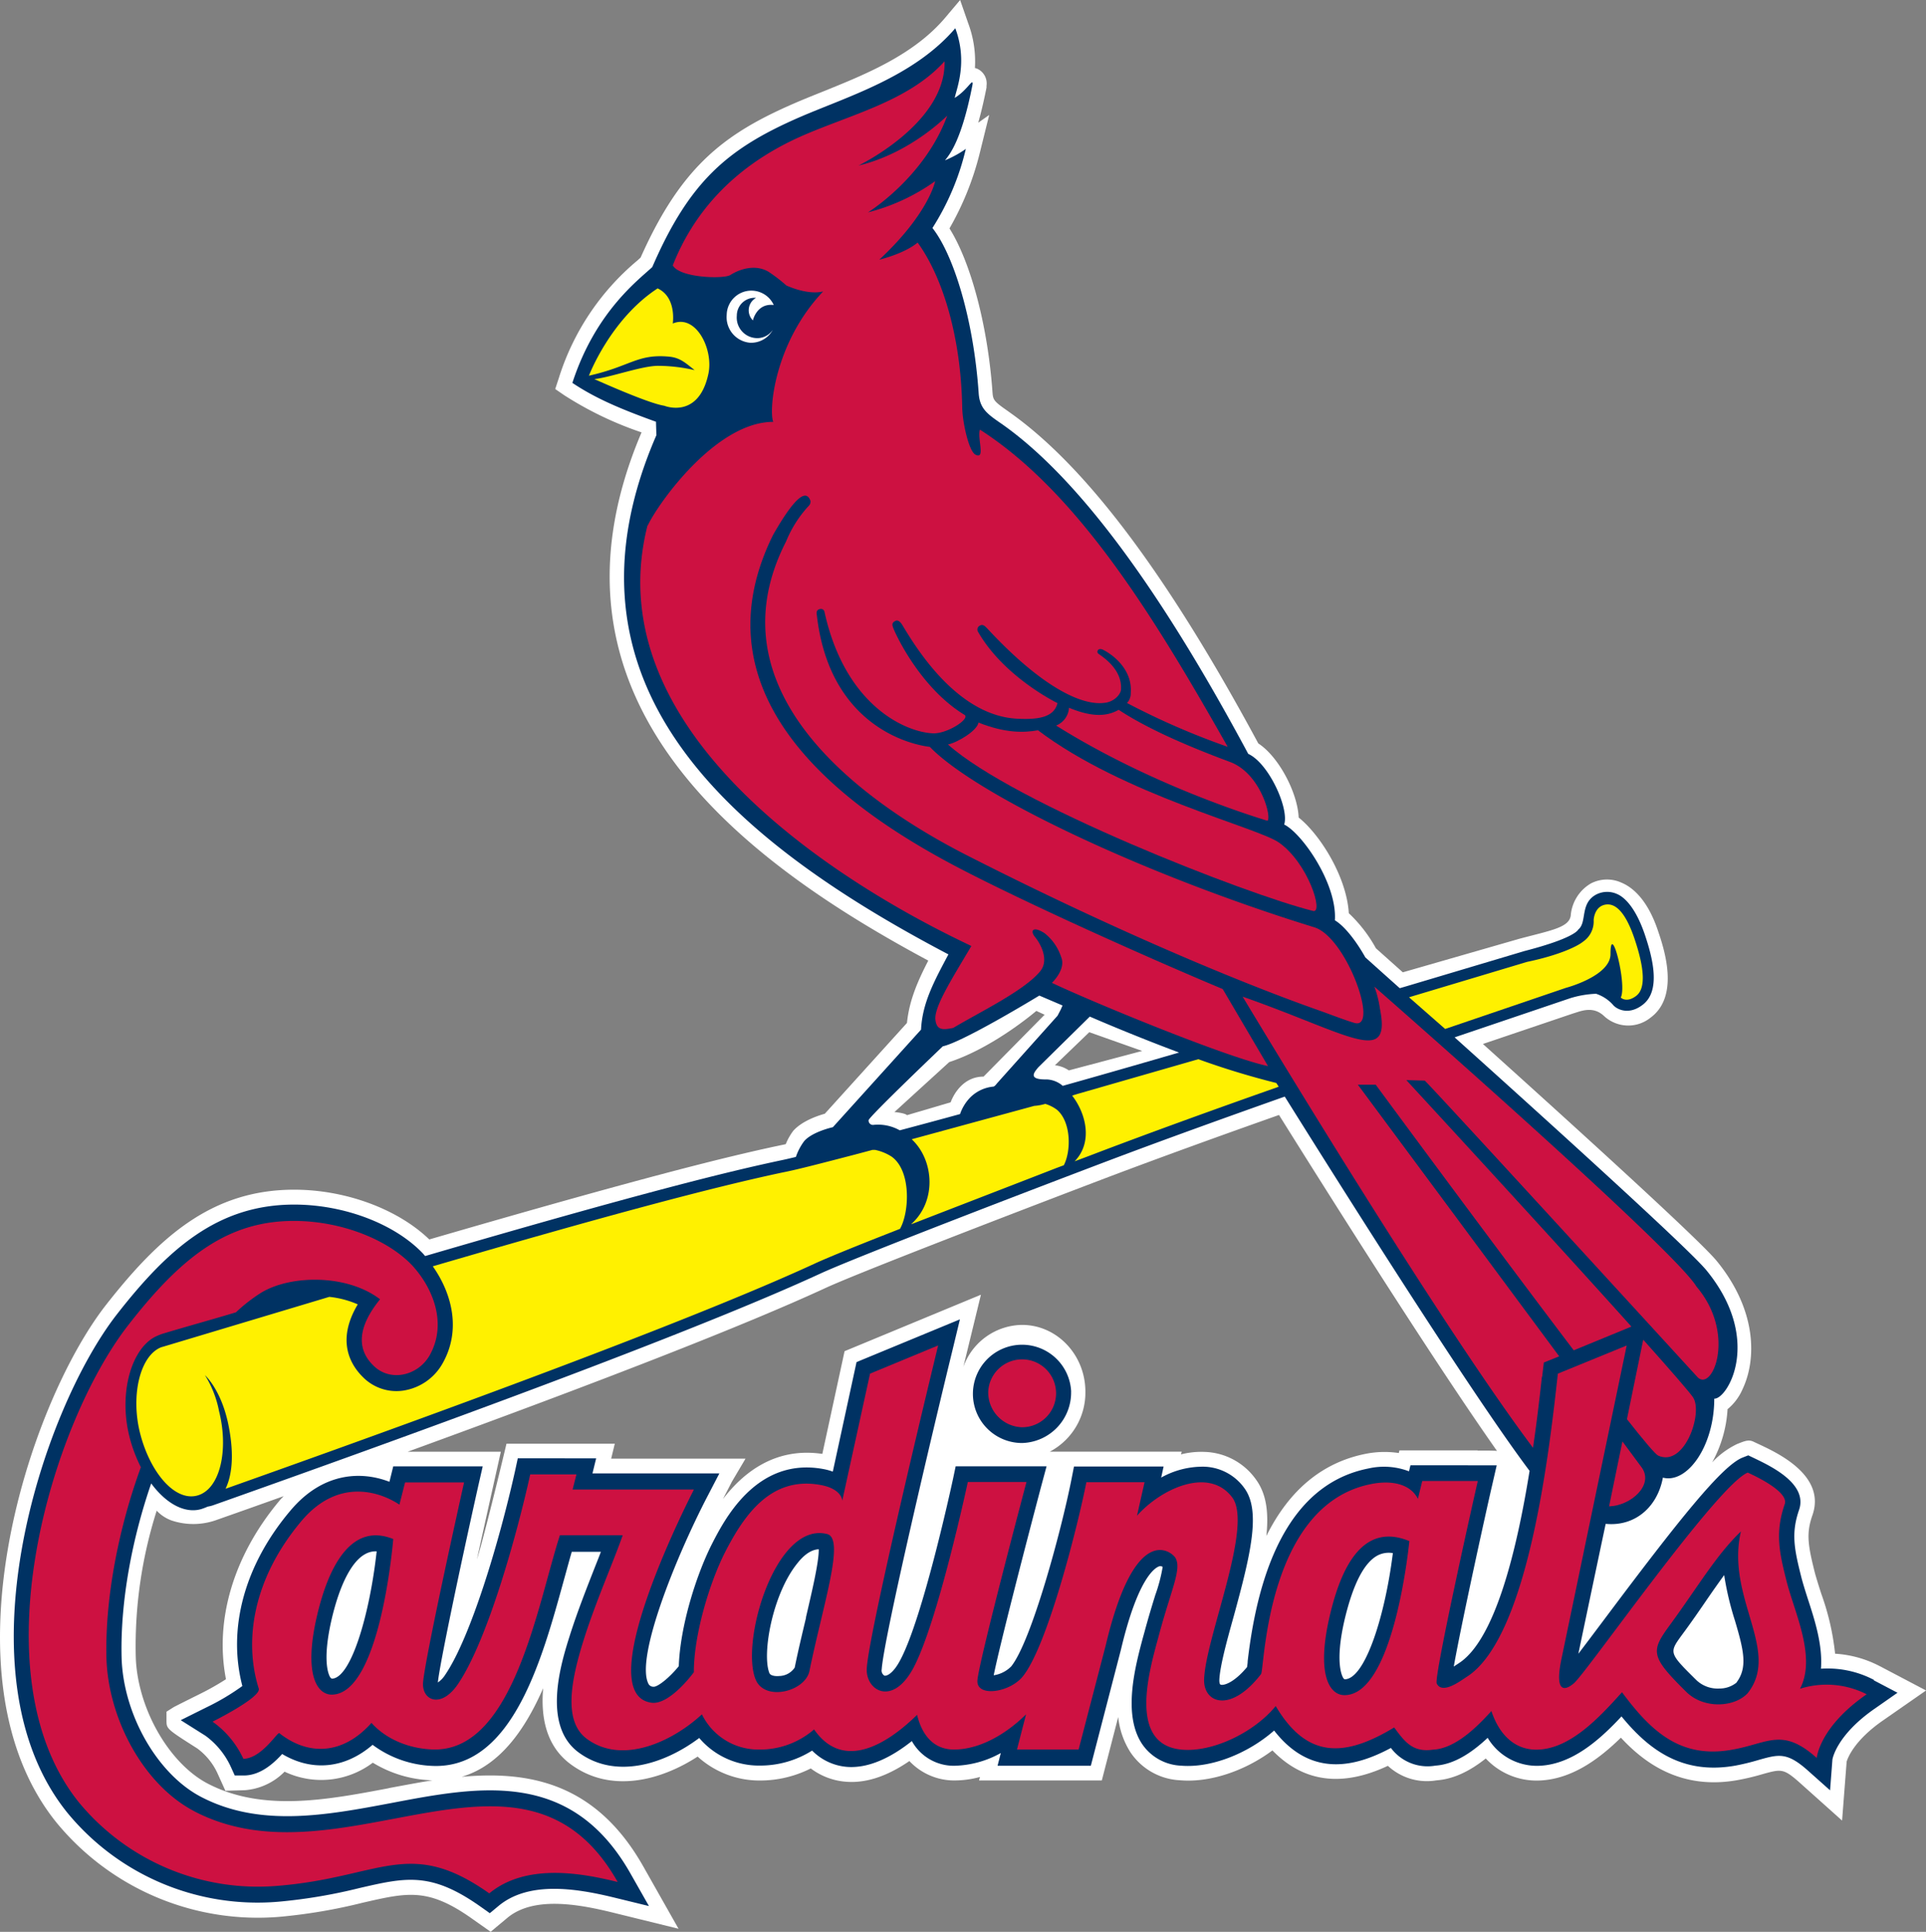 <svg xmlns="http://www.w3.org/2000/svg" viewBox="0 0 375.02 376.19"><rect x="0" y="0" width="375.02" height="376.19" fill="#808080" stroke="none"/><defs><style>.cls-1{fill:#fff;}.cls-2{fill:#003263;}.cls-3{fill:#fff100;}.cls-4{fill:#cd1141;}</style></defs><title>Ресурс 1</title><g id="Слой_2" data-name="Слой 2"><g id="Layer_1" data-name="Layer 1"><g id="_Группа_" data-name="&lt;Группа&gt;"><path id="_Составной_контур_" data-name="&lt;Составной контур&gt;" class="cls-1" d="M366.11,324.5a21.59,21.59,0,0,0-8.79-2.47,49.21,49.21,0,0,0-2.68-11.64c-.48-1.48-.91-2.87-1.23-4-1.38-5.51-1.76-7.75-.5-11.34,2.65-7.63-6.57-12-10.22-13.72l-1.14-.53c-1-.52-1.67-.26-3.32.4a16.26,16.26,0,0,0-4.85,3.57,24.28,24.28,0,0,0,3-10.36,10.3,10.3,0,0,0,2.9-3.85c2.76-5.77,2.87-15.36-5-25-3.19-3.91-25.66-24.38-45.46-42.2l-.07-.07,17.5-5.92c1.48-.43,3.9-1.6,6.11.51a6.92,6.92,0,0,0,9.05.27c5.73-4.25,2.56-13.56,1.39-17-2.06-6.09-5-8.4-7.06-9.26a6.81,6.81,0,0,0-6,.16,8,8,0,0,0-3.9,6.29c-.37,2.3-3.85,2.83-10,4.47l-22.69,6.53-.1-.09-5.14-4.59a27.61,27.61,0,0,0-5.28-6.83c-.4-7-5.53-15.26-9.76-18.63-.21-4.86-3.91-11.88-7.86-14.43-17.68-32.83-33.5-53.9-48.28-64.37l-.47-.34c-2.68-1.87-2.89-2.14-3-3.58-.91-12.95-4.21-25.36-8.38-32a56.93,56.93,0,0,0,5.89-14.66l1.84-7.43-2.13,1.5c.53-1.88,1.07-4.12,1.61-6.84l0-.36a3.14,3.14,0,0,0-1.74-3.27,2.07,2.07,0,0,0-.52-.17,21.13,21.13,0,0,0-1.31-8.73L186.95,0l-3,3.56c-6.2,7.25-15.62,11-23.94,14.36-1.9.76-3.71,1.49-5.41,2.23-13.56,5.9-21.94,12.22-29.86,30l-.61.56a48.82,48.82,0,0,0-15.31,22.88l-.71,2.17L109.92,77a68,68,0,0,0,15,7.2c-22.36,52.56,20.21,83.75,55.83,102.86-2.06,4-3.7,7.73-4.15,12.14l-16,17.68c-1.53.43-4.44,1.44-6.13,3.31A11.27,11.27,0,0,0,153,222.8c-.45.11-.82.18-1.17.25-10,2.13-25.92,6-68.24,18.31-6.12-5.91-16.29-9.69-26.3-9.69-15.9,0-26.13,9-36.64,22.43C5.44,273.54-11.73,326.75,11,354.91a50.74,50.74,0,0,0,43.51,18.35,105.81,105.81,0,0,0,16.11-2.74c8.77-2,12.74-3,21.44,3.21l3.48,2.45,3.28-2.74c5-4.12,13.38-2.73,20.17-1.08l13.13,3.23-6.9-12.2C116,347.15,103,344.81,89.89,346c7.39-2.18,12.3-9.07,15.87-17.25-.46,5.39.43,11.1,5.26,14.73,7.8,5.84,17.58,3.28,24.82-1.42a17.91,17.91,0,0,0,12.24,4.66,21.92,21.92,0,0,0,9.79-2.35,13,13,0,0,0,6.54,2.56c4,.41,8.2-.94,12.66-4a12,12,0,0,0,8.75,3.78,19.22,19.22,0,0,0,5-.68l-.19.68h23.91l3.19-12.35a15.77,15.77,0,0,0,2.35,6.81,12.29,12.29,0,0,0,9.68,5.5c5.69.5,12.52-1.73,18-5.81,6,6.18,13.51,7.21,22.48,3a11.16,11.16,0,0,0,9.44,2.83c3.15-.22,6.32-1.63,9.62-4.26a13.53,13.53,0,0,0,10.13,4.3c6.47-.12,11.9-4.16,16.18-8.35,4.69,5.06,11.81,10.21,22.72,8.26a45.36,45.36,0,0,0,4.83-1.15c3.61-1,4.07-1.14,7,1.41l8.52,7.62.89-11.48c.18-.58,1.36-4.08,7.17-8.08l8.29-5.77-8.91-4.69M75.7,348.22c-12.07,2.29-24.6,4.65-35.27-.91-7.63-4-13.77-14.88-14-24.85a87.3,87.3,0,0,1,4.08-28.28,7.53,7.53,0,0,0,3,1.94,13.37,13.37,0,0,0,8.72-.16q6.65-2.34,13-4.61c-.24.26-.49.49-.73.78C45.52,302.8,41.75,315.39,44,327a52.91,52.91,0,0,1-5,2.83s-5,2.48-5.22,2.63l-1.36.86V335c0,1.66,0,1.66,6,5.48a12.5,12.5,0,0,1,3.87,4.71l1.6,3.53,3.72-.11A12.14,12.14,0,0,0,55.41,345a16.66,16.66,0,0,0,17.18-1.75,23.48,23.48,0,0,0,11.61,3.43c-2.87.46-5.69,1-8.5,1.52Zm212-65.78H272.49l-.12.51a18.8,18.8,0,0,0-6.44.15c-8.45,1.68-14.9,7.05-19.35,16,.48-4.67,0-8.29-2.11-11.11a12.72,12.72,0,0,0-9.91-5.26,16.15,16.15,0,0,0-4.6.48l.13-.53H207.42v0h-3A13,13,0,0,0,211.34,271c0-7.15-5.52-13-12.33-13a12.32,12.32,0,0,0-11.43,8.17L191,252.12l-26.55,11-4.33,20c-9.22-1.37-15.44,3.7-19.35,8.79.68-1.33,1.79-3.45,1.7-3.31l2.69-4.55H119l.71-2.92H98.62s-3.95,16.67-5.76,22.57c.92-4.28,4.66-21,4.66-21H79.36c38.73-14.1,66.07-24.81,81.47-31.93,7.2-3.31,43.36-17.15,55.45-21.74,9.15-3.45,20.18-7.47,32.76-11.91,8.33,13.33,29.64,47.24,42.44,65.41-.8-.06-2-.06-3.76-.06Zm-85.9-85.58,1.6.74-11.89,12.05c-4.76,0-6.4,5-6.4,5l-8.51,2.51c-.38-.43-2.44-.61-2.44-.61l10.67-9.73c8.74-2.86,17-10,17-10ZM212.1,201l10.3,3.65-14.28,3.79a6.06,6.06,0,0,0-2.71-1L212.1,201Z"/><path id="_Составной_контур_2" data-name="&lt;Составной контур&gt;" class="cls-2" d="M364.87,327.12a19.47,19.47,0,0,0-10.3-2.17c.35-4.62-1.21-9.47-2.56-13.6-.49-1.53-.95-3-1.27-4.24-1.38-5.48-2-8.53-.44-13.08,1.76-5.08-5.49-8.51-8.57-10l-1.32-.63-1.17.46c-4,1.66-12.28,12-27,31.67-1.74,2.32-3.5,4.66-4.91,6.51.91-4.37,3.88-18.52,5.32-25.3,5.68.55,10.07-3.24,11.14-9,4.71,1.23,10-6.08,10-15.38,2.49.18,9.59-11.42-1.53-25-3.39-4.15-30.44-28.66-48.95-45.29l-.07-.07,22.39-7.58a19.33,19.33,0,0,1,5.15-.9,7.5,7.5,0,0,1,3.4,2.28c.82.84,3.06,1.88,5.68-.14,3.58-2.72,1.95-9.1.41-13.67-1.72-5.06-3.84-7.23-5.39-7.89a4.67,4.67,0,0,0-4.11.11c-3.19,1.74-1.7,5.4-3.46,6.8,0,0-.52,1.62-10.49,4.19l-22.92,6.84-1.34.39-.11-.09c-4.08-3.64-6.6-5.91-6.6-5.91-1.62-2.9-3.9-6-5.93-7.22.47-7.09-6.38-16.93-9.87-18.65,1-3.11-3-11.94-7-13.76-12.59-23.47-29.68-51.28-47.81-64.12-2.89-2-4.48-3-4.68-6.15-1-14.48-4.93-27-9-32.13A49.8,49.8,0,0,0,188.06,29,20.9,20.9,0,0,1,184,31.22c.94-1.14,3.28-4,5.38-14.82.08-1.31-1,1.15-3.48,2.66.39-1.9,2.56-7,.11-13.56-8.12,9.51-21.12,13.33-30.35,17.34-14,6.1-21.4,12.45-28.65,29.16-2.6,2.45-11.05,8.66-15.56,22.56,4.48,3,9.35,5.07,16.28,7.57,0,0,.06,2.34.09,2.59-21,48.32,13.65,78.43,56.85,101.13-2.79,5.25-5.07,9.43-5.33,14.65l-17.17,19s-3.92.85-5.56,2.68a11.1,11.1,0,0,0-1.64,3.11c-1,.24-1.88.45-2.6.6-10.46,2.21-27.31,6.34-69.59,18.7l-.42-.49c-5.52-5.8-15.38-9.53-25.08-9.53-14.8,0-24.49,8.53-34.5,21.35C8.07,274.76-8.62,326.06,13.12,353a47.92,47.92,0,0,0,41.16,17.32A103.52,103.52,0,0,0,70,367.66c9-2.07,13.89-3.23,23.58,3.63l1.79,1.27,1.71-1.42c5.89-4.89,15.1-3.43,22.49-1.63l6.79,1.66-3.57-6.29c-11.54-20.41-29.37-17.06-46.62-13.77-12.54,2.36-25.51,4.8-37-1.19-8.61-4.48-15.28-16.25-15.5-27.4-.23-11,2.15-23.17,5.77-33.65,2.85,3.86,6.47,5.93,9.73,5a12.69,12.69,0,0,0,1.26-.48,8.74,8.74,0,0,0,.93-.22c58.68-20.79,98.49-36,118.32-45.14,7.27-3.36,43.53-17.23,55.65-21.82,10.75-4.07,22.93-8.46,34.83-12.67,7.18,11.5,35.42,56.59,47.67,72.88-2.41,15-6.62,32.83-13.76,37.45l-1,.66c1.55-8.75,6.66-31.87,7.48-35.35l.88-3.84H274.64l-.29,1.17a13.67,13.67,0,0,0-7.91-.55c-13,2.57-20.93,15.19-23.5,37.52,0,.41-.08.82-.12,1.15-2.54,3.06-4.56,3.65-5.16,3.42-.21-.09-.24-.59-.24-.86.1-2.65,1.45-7.61,2.8-12.43,3.35-12.24,5.33-20.58,2.06-25a10,10,0,0,0-7.83-4.15,16.57,16.57,0,0,0-8.35,2.12l.47-2.15H209.12l-.49,2.49c-2,10.11-7.79,31.53-11.74,36.44a6.06,6.06,0,0,1-3.4,1.72c1.1-5.54,6.05-24.72,9.23-36.75l1.06-3.94h-17.7l-.51,2.43c-.06.28-5.84,27.21-10.36,35.45-1.27,2.38-2.5,3-3,2.88a1.17,1.17,0,0,1-.53-1.23c.44-6.32,10.1-47.09,13.81-62.26l1.42-5.89-20.13,8.32-4.62,21.33a11.47,11.47,0,0,0-2-.53c-13-2.29-19.23,10.12-21.62,14.79-3,6-6.1,15.81-6.37,23.63-1.88,2.32-4.18,4.1-4.94,4a1.06,1.06,0,0,1-1-.64c-2.45-5.08,5.22-24.27,11.46-36.32l2.38-4.58H115.36l.72-2.94H100.82l-.52,2.41c-3.12,14-8.68,32.47-13.59,39.71a5.17,5.17,0,0,1-1.45,1.53c.31-3.32,4.2-21.88,7.86-38.26l.87-3.82H76.57l-.74,3c-5.65-2.18-13.05-1.75-19.21,5.53-9,10.6-12.36,23-9.43,34.24a45.65,45.65,0,0,1-7,4.16l-5,2.49L40,338a15.51,15.51,0,0,1,4.88,5.92l.83,1.82,1.92,0c3.17-.08,5.69-2.4,7.31-4.18,5.86,3.49,12.26,2.82,17.61-1.79a20.84,20.84,0,0,0,12.33,4.12c15,0,20.68-20.83,24.86-36,.56-2,1.09-4,1.59-5.7H117c-.34.91-.71,1.83-1.09,2.79-1.65,4.21-3.54,9-5,13.63-1.63,5.16-5.42,17.3,1.7,22.6s16.58,2.45,23.54-2.77A15.24,15.24,0,0,0,148,343.81a18.92,18.92,0,0,0,10.13-2.92,10.74,10.74,0,0,0,6.52,3.15c4.59.47,9.21-2.06,12.9-5a9.34,9.34,0,0,0,8.26,4.81,19.47,19.47,0,0,0,9.06-2.48l-.63,2.48H212.4l5.86-22.6c3.4-14.38,6.8-16,7.43-16.23a.86.86,0,0,1,.7.1,31.82,31.82,0,0,1-1.44,5.49c-.62,2-1.35,4.39-2.13,7.29l-.23.82c-1.51,5.64-4.05,15.06-.24,20.84a9.64,9.64,0,0,0,7.61,4.27c5.82.49,13-2.33,18.13-6.84,7.27,9.36,16,7,22.74,3.39a8.91,8.91,0,0,0,8.68,3.44c3.78-.25,7.24-2.68,10.16-5.41a11.17,11.17,0,0,0,9.76,5.45c6.52-.12,12-5,16.3-9.62,5.26,6.42,11.79,11.43,22.18,9.58a45,45,0,0,0,4.54-1.11c3.88-1.09,5.49-1.54,9.49,2l4.4,3.92.46-6s.7-4.73,8.38-10l4.29-3-4.59-2.41M193.38,211.6a7.33,7.33,0,0,0-4.44,2.09,8.61,8.61,0,0,0-2,3.25c-3.87,1.07-7.87,2.14-11.74,3.17a8.64,8.64,0,0,0-5.21-1.05.85.85,0,0,1-.86-.92c.05-.66,14.45-14.39,14.45-14.39,4-.86,18.79-9.88,18.79-9.88l4.52,1.93-.34.78-.63,1.21-11.68,13.05c-.26.29-.49.69-.86.77Zm13.53-.17a5.06,5.06,0,0,0-3.09-1.23c-3.75.06-2.48-1.37-1.62-2.39l10-9.85s7.9,3.46,17.38,7c-13.74,4-21.2,6.08-22.69,6.5Zm-154,128.72-.19-.15.19.15Zm11.68-13.26-.23-.18c-.2-.26-1.82-2.79.29-11.7,1.57-6.56,3.87-11,6.48-12.39a4.1,4.1,0,0,1,2.21-.52c-1.34,12.21-5,24.79-8.75,24.79ZM156.95,315c-.75,3.15-1.53,6.38-2.21,9.73a3.69,3.69,0,0,1-3,1.64c-.59.07-1.67,0-1.92-.55-1.49-3.64.55-15.35,5.43-21.39,1.4-1.79,2.82-2.68,4.17-2.74.06,2.48-1.42,8.63-2.5,13.3Zm104.86,12s-.08,0-.22-.19-1.83-2.79.29-11.69c1.62-6.69,3.73-10.8,6.33-12.21a4.72,4.72,0,0,1,3-.47c-1.53,12.32-5.44,24.57-9.39,24.57Zm76.36.62a5.27,5.27,0,0,1-3.41,1.19,6,6,0,0,1-4.42-1.61c-5.39-5.33-5.39-5.33-2.81-8.87,1.7-2.29,3.16-4.41,4.58-6.48,1.25-1.83,2.44-3.52,3.61-5.13a58.67,58.67,0,0,0,2.1,8.87c1.69,5.7,2.51,9.09.33,12Z"/><path id="_Контур_" data-name="&lt;Контур&gt;" class="cls-2" d="M208.57,271A9.57,9.57,0,1,0,199,281a9.82,9.82,0,0,0,9.56-10"/><path id="_Контур_2" data-name="&lt;Контур&gt;" class="cls-3" d="M177.46,238.39c10.31-4,22-8.51,28.39-11l1.29-.48c1.47-2.84,1.41-8.46-1.33-10.8a7.36,7.36,0,0,0-2.28-1.15,10,10,0,0,1-2.15.39l-23.86,6.5c4.26,3.93,5,11.92-.06,16.5"/><path id="_Контур_3" data-name="&lt;Контур&gt;" class="cls-3" d="M209.23,226.15c2.2-.81,5.08-1.92,5.08-1.92,9.64-3.65,21.24-7.88,34.51-12.55l.16-.06c-.28-.46-.47-.73-.47-.73a154.32,154.32,0,0,1-15.18-4.63l-24,6.9c-.16.07-.36.12-.56.2,2.7,3.48,4.08,9.08.47,12.79"/><path id="_Контур_4" data-name="&lt;Контур&gt;" class="cls-3" d="M129.31,79s6.67,2.76,8.61-6.14C139,68.07,135.52,61.09,131,63c0,0,.8-5.1-2.95-6.84-9.21,6-13.38,17-13.38,17,8.12-1.82,9.4-4.28,15.59-3.71,2.2.2,3.25,1.26,5,2.63a32.19,32.19,0,0,0-7-.84c-3.15-.06-9.36,2.25-12.53,2.58,0,0,10.36,4.69,13.55,5.18"/><path id="_Контур_5" data-name="&lt;Контур&gt;" class="cls-4" d="M202.12,142.21c-2.81.48-6.29.59-11.6-1.5-.22,1.58-4.16,3.92-5.94,4.26,12.86,11.5,58.15,29.22,71.1,32.42,2.09.51-.95-9.3-6.64-13.31-4.17-2.95-30.34-9.3-46.93-21.87"/><path id="_Контур_6" data-name="&lt;Контур&gt;" class="cls-4" d="M205.64,141.29c17.88,11.19,37,17.27,41.15,18.54.87-.64-1.32-9.24-7.3-11.46-9-3.35-16.39-6.67-21.67-10.15-1.89,1.08-4.65,1.71-9.67-.4a4,4,0,0,1-2.51,3.47"/><path id="_Контур_7" data-name="&lt;Контур&gt;" class="cls-1" d="M150.42,64.33A4.79,4.79,0,0,1,146,66.74a5,5,0,0,1-4.5-5.43,4.8,4.8,0,0,1,9.16-1.92c-3.33-.39-4.06,3-4.06,3a2.77,2.77,0,0,1,.62-4.39,3.47,3.47,0,0,0-3.75,3.47A4,4,0,0,0,147,65.82a3.63,3.63,0,0,0,3.41-1.5"/><path id="_Контур_8" data-name="&lt;Контур&gt;" class="cls-4" d="M126.11,102.36c2-4.28,13.27-20.21,24.45-20.21-.89-2.22.2-15.37,9.72-25.4-2.18.55-5.09-.23-7.17-1.16a29.21,29.21,0,0,0-3.44-2.65c-2.34-1.43-5.32-.75-7.47.62-1.31.8-9.83.57-11.2-1.88,3.65-9.29,10.95-18.9,25-25.14,9.6-4.24,20.84-6.79,27.92-14.6.31,12.1-16.75,20.28-16.75,20.3,10.26-2.45,17.27-9.78,17.27-9.7C180,34.59,169,41.36,169,41.36a39.1,39.1,0,0,0,13.09-6.08s-1.23,6.3-10.88,15.29c0,0,4.81-1.13,7.47-3.33,4.83,6.65,8.41,18.19,8.68,32,0,2.69,1.24,8.61,2.58,9.3,2,1,.33-3.09.86-4.88,19.6,12.57,34.64,37.79,48.25,61.77a145.17,145.17,0,0,1-19.6-8.53,2.81,2.81,0,0,0,.73-2c.33-4.54-3.47-7.4-5.4-8.37-.51-.24-.87-.13-1,.09a.5.5,0,0,0,.05.65c1,.72,4.7,3.09,4.45,7-.08,1-1.42,2.48-3.36,2.61-4.8.54-12.75-3.78-22.64-14.45-.32-.3-.82-1-1.48-.6a.84.84,0,0,0-.34,1.24c5.09,8.84,15.45,13.85,15.45,13.85-.73,3-4.29,3.17-7.53,3.05-12.23-.37-20.52-14.71-22.75-18.37-.46-.7-.91-.9-1.32-.67s-.69.45-.45,1.16c.34,1.1,5.23,11.81,13.95,17.12,1.15.72-3.28,3.67-6.08,3.59-5.06-.14-17.08-5.07-21.18-23.6a.71.71,0,0,0-.9-.6c-.67.15-.7.64-.6,1.18,2.31,20.42,16.65,25,22,25.66,9,9.3,41.27,24.76,74.84,35.13,6.31,1.88,12.8,20.17,7.8,18.61-1.81-.53-4.15-1.45-6.66-2.35-16.54-5.82-41.68-16.48-68.8-30.3-18.74-9.55-50.53-31.08-35.17-61.09a23.12,23.12,0,0,1,4.47-7,1.14,1.14,0,0,0,.29-.87c-.68-2-2.5-1.81-7.29,6.59-16.33,33,16.45,54.56,36.24,64.89,12.8,6.67,35.31,16.83,51.31,23.55l8.82,15c-8.12-1.7-34.38-12.55-42.08-16.21,0,0,2.8-2.6,1.81-5a9.78,9.78,0,0,0-3.24-4.67c-2.29-1.48-2.85-.45-1.87.73s2.89,4.42,1,6.71c-3.11,3.78-11.9,8-16.9,11-2.16.46-3.24.4-3.48-1.57-.28-2.46,3.07-7.75,7-14.37-6.77-3.31-75-34.53-63.07-81.87"/><path id="_Контур_9" data-name="&lt;Контур&gt;" class="cls-4" d="M322.85,283.44c5.11,2.38,8.81-8.26,6.82-11.32-.67-1-4.43-5.33-9.71-11.24l-3.17,15.48c3.29,4.18,5.53,6.84,6.07,7.08"/><path id="_Контур_10" data-name="&lt;Контур&gt;" class="cls-4" d="M300.28,268.1l.32-2.77,3-1.21-39.21-52.9h3.48s22.34,30.36,38.56,51.73l11.23-4.62c-16.43-18.3-43.83-48-43.83-48l3.58.1c0-.31,53,57.61,53,57.61,2.9,3.43,7.85-8.2-.09-17.51-4.41-7.4-62.71-58.4-62.71-58.4a20.06,20.06,0,0,1,1.08,4.27c2.27,11.35-5.89,5-26.73-2.32,16.7,27.73,42.13,68.69,56.54,87.85.83-5.67,1.38-10.61,1.73-13.82"/><path id="_Контур_11" data-name="&lt;Контур&gt;" class="cls-4" d="M313.31,293.34c4.28-.16,8.62-4.08,6.46-7.43l-3.86-5.22-2.6,12.65"/><path id="_Составной_контур_3" data-name="&lt;Составной контур&gt;" class="cls-4" d="M350.49,328.85c3.23-6.19-1.09-14.85-2.62-20.94-1.37-5.46-2.3-9.39-.36-15,.87-2.45-6-5.6-7.2-6.15-5.9,2.39-31.2,38.7-33.82,41-1.24,1.08-4.11,2.82-2.36-5.15l12.61-60.6-13.4,5.48c-1.51,13.4-5.48,51.11-17.68,59-1.13.71-4.81,3.59-5.91,1.34-.62-1.24,7.87-39,8-39.43H276.93l-.84,3.47c-1.79-3.47-6.24-3.47-9.1-2.88-20.42,4-20.76,35.88-21.44,37-5.9,7.66-11.25,5.71-11.09,1,.29-8.14,9.59-29.82,5.49-35.37-4.54-6.09-13.88-1.73-18.56,3.54l1.47-6.52H211.53c-1.62,8.28-7.53,31.83-12.39,37.83-2.57,3.16-9.09,4.1-8.82.72.32-3.87,9.55-38.6,9.55-38.6H188.45s-5.9,27.58-10.67,36.34c-4.09,7.49-9.33,4.2-9-.15.56-8,13.89-62.78,13.89-62.78l-13.26,5.49L164,292.23s0-2.32-4.34-3.08c-9.43-1.67-14.66,5.62-18.51,13.18-2.88,5.66-6.05,15.83-6.05,23.31,0,0-4.65,6.42-8.25,5.93-12.38-1.7,8.27-41.51,8.27-41.51H111.49l.75-2.94h-9c-2.5,11.33-8.24,32.21-14.05,40.8-3.16,4.67-6.75,3.37-6.83.14s8-39.38,8-39.38H78.87L77.77,293c-3.2-2.16-11.55-5.64-19,3.1-9.66,11.44-11.28,23.6-8.38,32.74.42,1.74-9,6.42-9,6.42a18.28,18.28,0,0,1,6,7.24c3.58-.09,6.63-5.28,7-5,5.55,4.39,12.31,4.32,17.94-2,3.41,3.8,8.54,5.18,12.38,5.18,15.37,0,20-28.44,24.31-41.72h12.23c-1.79,5.15-5.31,13.06-7.64,20.51-2.45,7.83-3.95,15.7.61,19.1,7,5.23,16.88.45,22.45-4.74a12.22,12.22,0,0,0,11.1,6.86,16.07,16.07,0,0,0,10.74-3.92c6,8.65,15.06,2.08,20.06-2.84.87,3.63,3,6.75,7.16,6.76,4.89,0,10-2.84,14.06-6.86l-1.77,6.86h12l5.28-20.28c5.81-24.57,13-18.05,13.56-17.06,1.32,2.17-.88,6.29-3.28,15.36-1.69,6.28-6.15,21.06,4.54,22,6.11.54,14.16-3.43,18.28-8.49,6.09,10.31,13.41,10,23.07,4.17,2.1,2.87,3.65,4.89,7.57,4.32,4.5-.2,8.93-4.83,11.36-7.52,1.34,4.12,4.2,7.6,8.89,7.52,6.53-.1,12.32-6.5,16.54-11.18,5.76,7.8,11.56,13,21.49,11.18,7-1.23,9.69-4.4,16.43,1.62,0,0,.46-6,9.72-12.4a17.21,17.21,0,0,0-13.07-1.05M64.61,330c-3,0-5.56-4.22-2.79-15.76,2-8.32,6.21-18,14.75-14.54,0,0-2.44,30.3-12,30.3Zm93-4.6c-.84,4-8.69,6-10.48,1.65-3-7.28,3.87-30.88,13.94-28.32,3.5.91-.78,13.59-3.46,26.67Zm104.18,4.7c-3,0-5.55-4.21-2.8-15.74,2-8.34,6-18.16,15.43-14.26,0,0-2.87,30-12.63,30Zm78.56-.44c-2.55,2.83-8.63,3.21-12.07-.26-7-6.91-6.85-7.87-3.1-13,5.43-7.41,9-13.6,13.8-18.18-3,12.86,7.79,23.19,1.36,31.44Z"/><path id="_Контур_12" data-name="&lt;Контур&gt;" class="cls-4" d="M192.42,271a6.61,6.61,0,1,1,6.59,6.93,6.79,6.79,0,0,1-6.59-6.93"/><path id="_Контур_13" data-name="&lt;Контур&gt;" class="cls-3" d="M274.39,194.23l7,6.14,23.5-8s8.7-2.28,8.7-6.59c0-6.65,3.27,6,2,8.47,0,0,1.07,1.14,3-.32s1.58-5.5-.35-11.19-4-6.9-5.7-6.57c-2.15.42-2.23,3-2.23,3a4.78,4.78,0,0,1-2.09,4.22c-1.24,1-4.93,2.68-10.88,3.92l-22.92,6.87"/><path id="_Контур_14" data-name="&lt;Контур&gt;" class="cls-4" d="M37.86,352.72c-10-5.19-16.9-18.22-17.14-30.13s2.53-25.43,6.71-36.88a28.62,28.62,0,0,1-2.22-5.93c-2.22-8.81.56-17.71,5.52-19.7a8.6,8.6,0,0,1,.87-.34c5-1.51,9.76-2.8,14.34-4.19a31.85,31.85,0,0,1,4.85-3.78c5.75-3.54,16.78-3.69,23.21,1.24-3,3.7-5.55,8.73-1.32,12.88,3.3,3.33,8.75,2,11-2,3.44-6.17.63-13.09-3.45-17.51-4.91-5.15-14-8.63-23-8.63-12.7,0-21.7,6.73-32.2,20.22C9.91,277.32-4.66,326.13,15.38,351a45.21,45.21,0,0,0,38.69,16.23c20.11-1.63,25.57-9.57,41.2,1.47,7.37-6.1,18.57-3.79,25-2.22-18.39-32.55-53.58,1.24-82.43-13.76"/><path id="_Контур_15" data-name="&lt;Контур&gt;" class="cls-3" d="M173.67,225.27a9.48,9.48,0,0,0-3.29-1.35h-.49l-3.34.89c-6.8,1.77-11.53,3-14.1,3.49-13.87,2.94-34.91,8.57-68.18,18.29,3.54,5,5.68,12.18,1.94,18.85a10.61,10.61,0,0,1-7.66,5.35,9.16,9.16,0,0,1-7.89-2.63c-2.34-2.31-5.27-7-1-14.16a18.69,18.69,0,0,0-5.54-1.46l-32.24,9.67-.46.13c-4.13,1.58-6,9.33-4.16,16.69,1.91,7.61,6.76,13.42,11.18,12.19s6.12-8.84,4.21-16.43a20.42,20.42,0,0,0-2.74-7s3,2.65,4.45,9.12c1.21,5.55,1,10-.44,13,56.66-20.11,95.23-34.86,114.61-43.8,2.28-1.06,7.44-3.18,15.35-6.28,0,0,.77-.3,1.37-.54,1.84-3.29,2.19-11.21-1.56-14"/></g></g></g></svg>